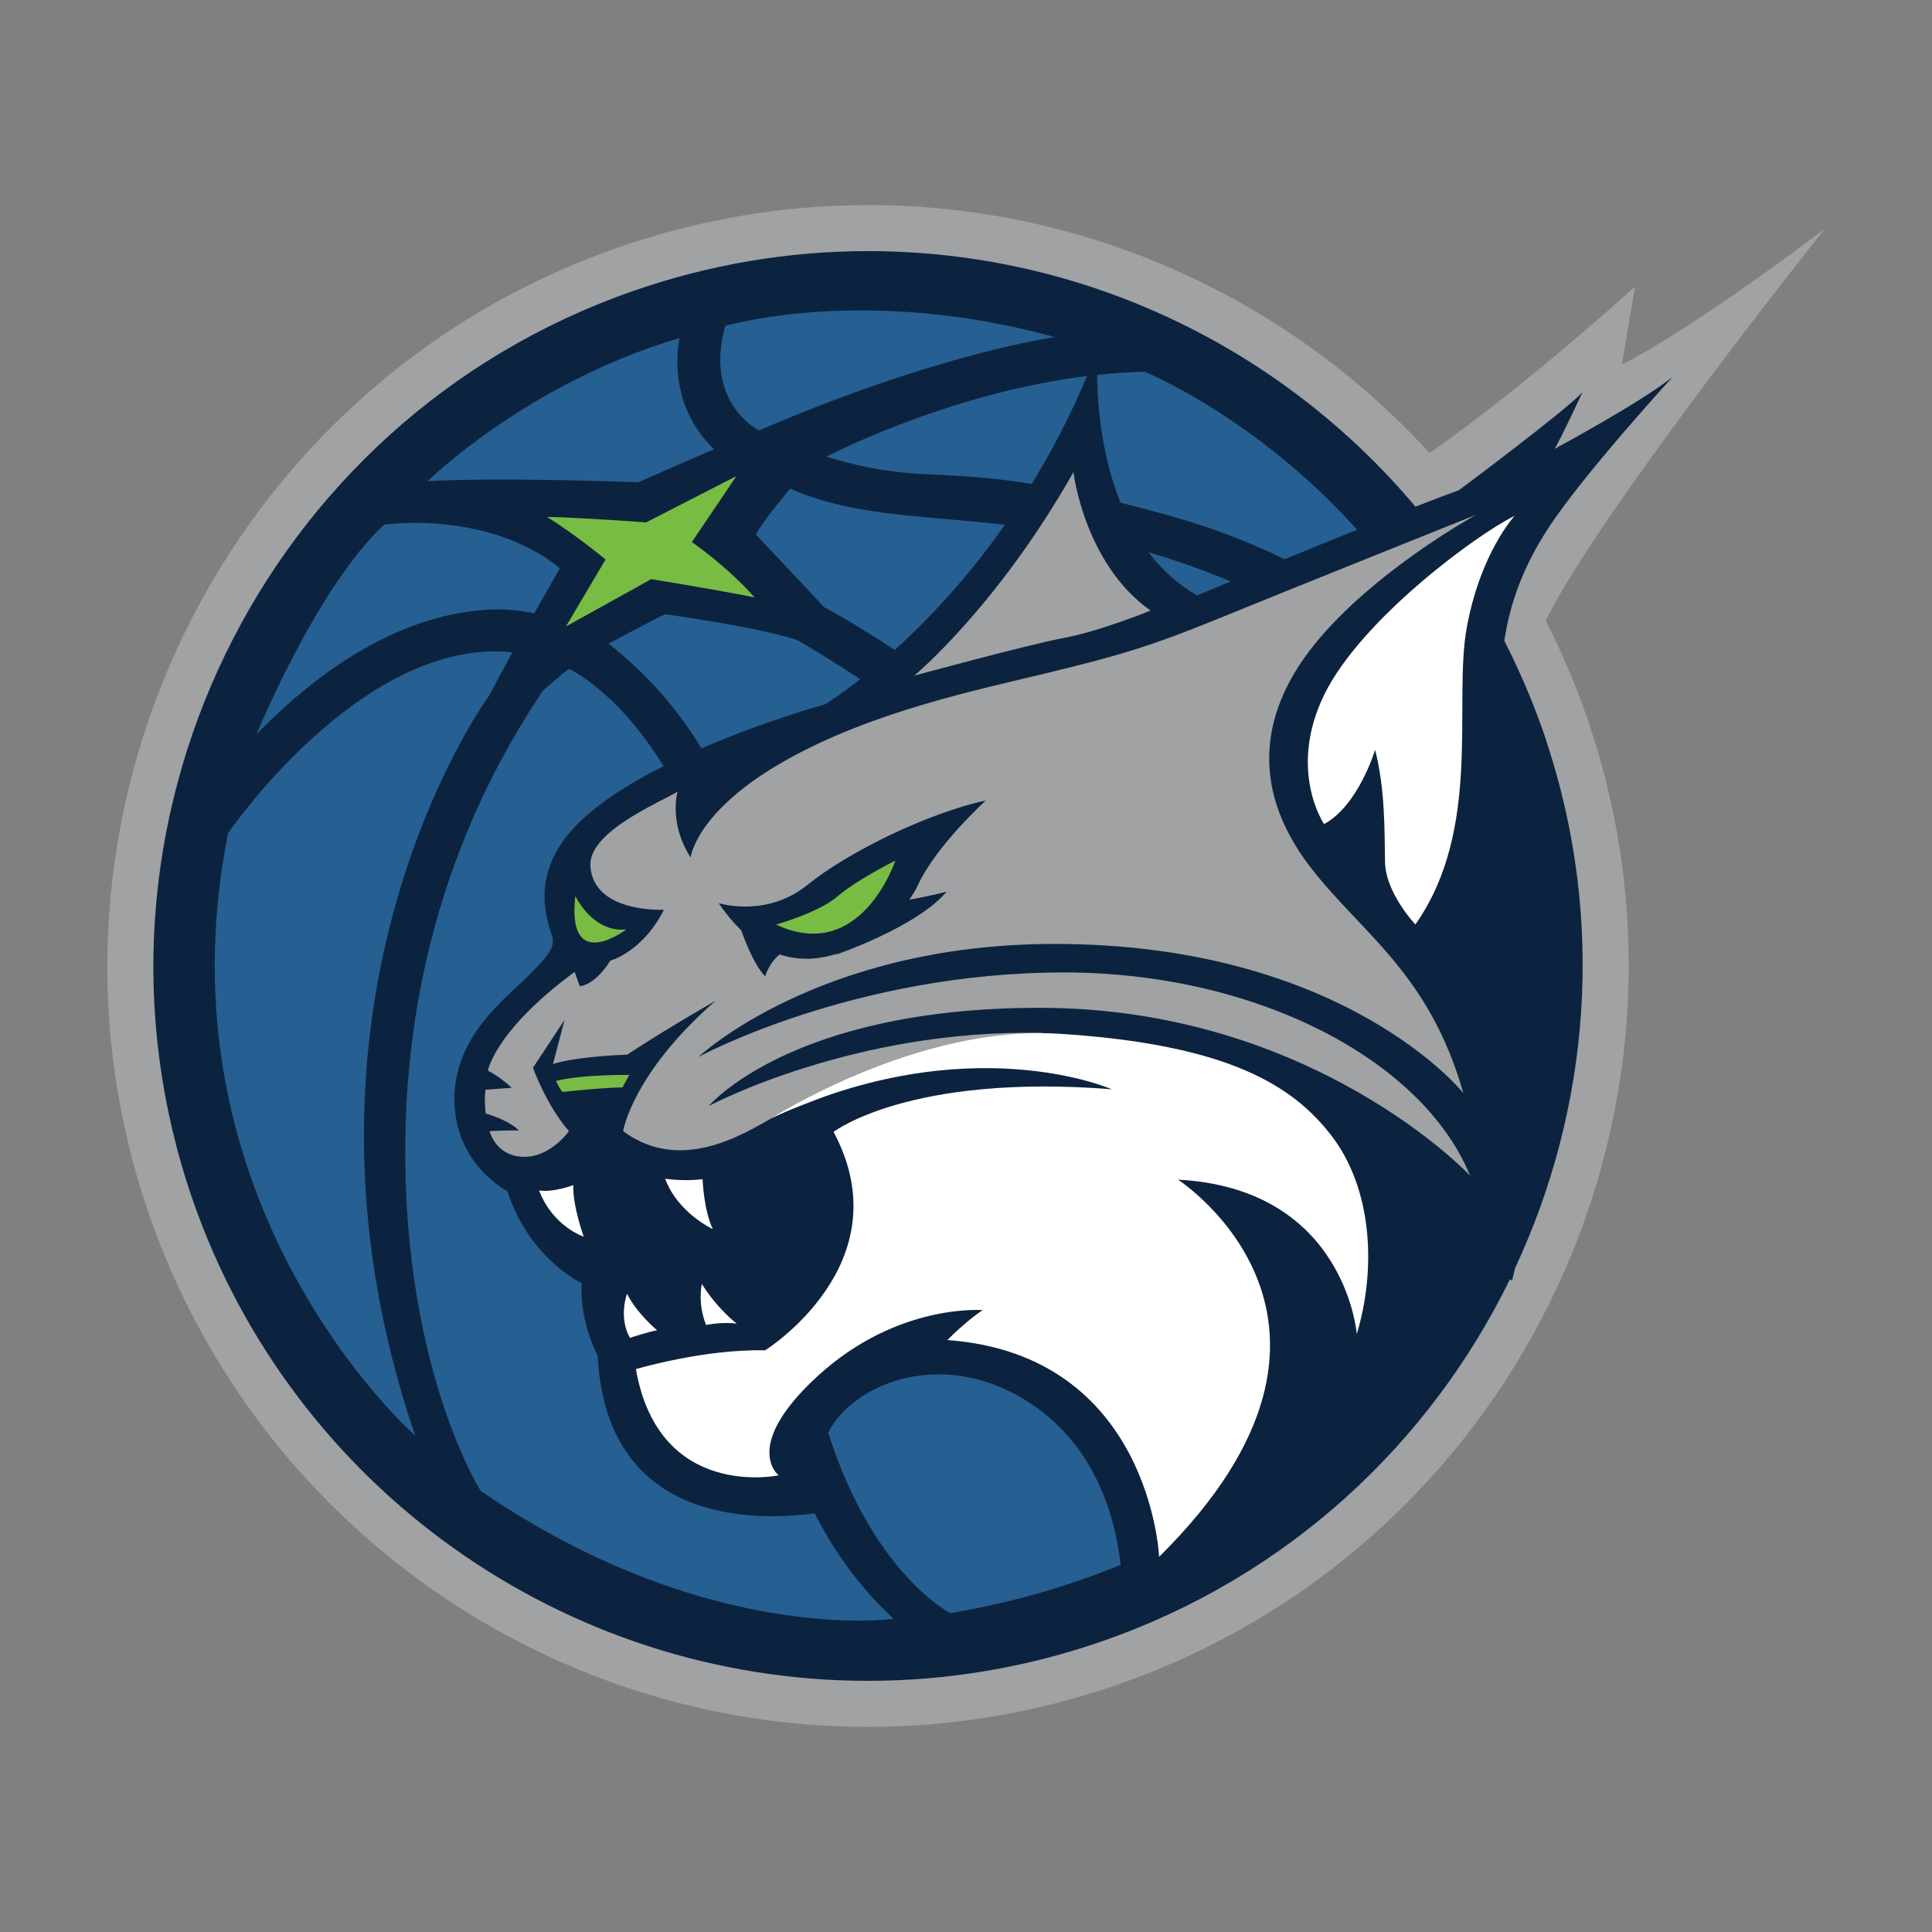 <?xml version="1.0" encoding="UTF-8"?>
<svg id="Layer_1" xmlns="http://www.w3.org/2000/svg" version="1.1" viewBox="0 0 648 648">
  <rect x="0" y="0" width="648" height="648" fill="#808080" stroke="none"/>
  <!-- Generator: Adobe Illustrator 29.5.1, SVG Export Plug-In . SVG Version: 2.1.0 Build 141)  -->
  <defs>
    <style>
      .st0 {
        fill: #0c233f;
      }

      .st1 {
        fill: #fff;
      }

      .st2 {
        fill: #a0a2a3;
      }

      .st3 {
        fill: #79bc43;
      }

      .st4 {
        fill: #266092;
      }
    </style>
  </defs>
  <path class="st2" d="M533.374,243.767l-1.21-3.466c-3.863-11.139-8.485-21.845-13.739-32.155,18.09-36.686,93.575-131.381,93.575-131.381,0,0-43.132,32.895-68.028,45.497.469-2.636,4.441-26.179,4.441-26.179,0,0-35.621,32.534-68.913,55.878-47.374-51.834-115.204-83.176-188.36-83.176-28.435,0-56.582,4.766-83.663,14.173C74.581,129.105,4.007,274.766,50.117,407.681c35.657,102.602,132.518,171.533,241.024,171.533,28.435,0,56.6-4.785,83.717-14.191,131.706-45.731,202.189-189.262,158.48-321.22l.036-.036Z"/>
  <g>
    <g>
      <path class="st0" d="M518.685,248.66l.036-.036-1.137-3.268c-3.665-10.544-8.052-20.672-13.035-30.421,2.022-13.288,6.554-25.059,14.461-37.336,11.699-18.145,41.994-51.166,41.994-51.166-11.248,8.919-39.647,24.139-39.647,24.139,1.932-2.852,9.37-18.957,9.37-18.957-6.03,6.445-41.38,32.786-41.38,32.786-4.171,1.517-9.154,3.412-14.606,5.543-44.684-53.206-111.376-85.721-183.593-85.721-26.72,0-53.152,4.477-78.626,13.323C87.696,140.894,21.383,277.745,64.694,402.626c33.509,96.374,124.502,161.133,226.454,161.133,26.72,0,53.17-4.477,78.644-13.323,62.179-21.593,109.824-66.403,136.652-121.379.433.361.686.56.686.56.361-1.426.686-2.834,1.011-4.242,25.059-53.603,30.512-116.432,10.544-176.715"/>
      <g>
        <path class="st4" d="M277.153,153.171c28.85,8.738,36.56,3.882,68.876,9.154,6.626-10.796,12.963-22.839,18.578-36.217-46.905,5.814-87.454,27.063-87.454,27.063"/>
        <path class="st4" d="M253.488,179.261s18.632,19.661,22.856,24.337c0,0,9.171,4.802,23.759,14.407,10.797-9.786,24.066-23.669,36.957-42.013-28.273-3.141-51.401-2.943-72.037-12.096,0,0-9.442,11.212-11.536,15.364"/>
        <path class="st4" d="M375.86,168.613c5.001,1.246,10.345,2.654,16.176,4.279,14.75,4.098,27.587,9.189,38.816,14.678,7.637-3.142,16.05-6.554,24.337-9.894-34.105-37.932-71.26-52.989-71.26-52.989-5.344.108-10.67.488-15.942,1.047.09,9.894,1.372,26.883,7.872,42.879"/>
        <path class="st4" d="M412.776,195.013c-9.641-4.026-18.813-7.239-27.569-9.767,4.297,5.615,9.623,10.616,16.285,14.461,0,0,4.387-1.841,11.284-4.694"/>
        <path class="st4" d="M267.261,214.617c-14.75-4.658-44.215-8.594-44.215-8.594-2.51,1.083-18.921,9.876-18.921,9.876,13.161,10.363,23.29,22.116,31.143,35.097,21.448-9.298,41.452-14.768,41.452-14.768,0,0,4.549-2.744,11.789-8.413-13.071-8.648-21.249-13.198-21.249-13.198"/>
        <path class="st3" d="M218.417,194.248s18.144,2.889,34.664,6.103c-9.515-10.688-21.033-18.542-21.033-18.542l14.949-22.134-30.295,15.544s-21.774-1.625-33.22-1.859c10.49,6.644,19.625,14.299,19.625,14.299l-13.27,22.442,28.58-15.852Z"/>
        <path class="st4" d="M340.357,467.559c-26.901-14.389-54.452-2.997-62.594,12.927,15.111,47.555,41.019,60.572,41.019,60.572,21.665-3.701,40.586-9.424,57.087-16.213-1.878-16.844-9.153-43.186-35.512-57.286"/>
        <path class="st4" d="M273.262,507.598c-21.449,2.817-69.942,2.961-72.795-52.88,0,0-6.211-11.5-5.344-24.337,0,0-17.621-8.125-24.915-30.837,0,0-17.422-8.756-17.801-30.259-.38-21.503,17.368-34.61,24.03-41.254,6.643-6.662,9.948-10.092,8.81-13.92-1.156-3.828-8.052-19.535,6.716-35.892,7.24-8.016,18.56-15.202,30.584-21.268-15.49-25.222-31.649-32.588-31.649-32.588-2.6,1.733-8.901,7.402-8.901,7.402-9.604,14.858-43.511,65.031-45.912,144.921-2.401,79.908,25.096,123.31,25.096,123.31,75.791,51.996,138.53,42.951,138.53,42.951-11.374-10.526-19.914-22.459-26.449-35.35"/>
        <path class="st4" d="M179.164,205.785c1.932-3.466,8.63-15.22,8.63-15.22-24.355-19.643-58.911-14.606-58.911-14.606-22.55,20.78-42.825,70.303-42.825,70.303,51.834-53.422,93.106-40.477,93.106-40.477"/>
        <path class="st4" d="M214.032,161.763c5.687-2.509,25.456-11.103,25.456-11.103-16.718-16.014-11.554-37.282-11.554-37.282-51.183,15.13-84.53,48.024-84.53,48.024,25.023-1.444,70.628.361,70.628.361"/>
        <path class="st4" d="M164.056,233.313c1.065-2.13,7.817-14.534,7.817-14.534-50.425-5.272-95.38,60.681-95.38,60.681-24.969,124.989,62.756,202.044,62.756,202.044-49.938-146.437,24.807-248.191,24.807-248.191"/>
        <path class="st4" d="M254.581,144.373c60.625-26.124,99.262-31.287,99.262-31.287-64.038-17.693-110.6-3.755-110.6-3.755-7.203,25.908,11.338,35.043,11.338,35.043"/>
      </g>
    </g>
    <g>
      <path class="st3" d="M192.965,300.544s5.795,12.368,17.097,11.194c0,0-20.076,15.292-17.097-11.194"/>
      <path class="st3" d="M260.294,310.094s14.244-3.936,20.672-9.496c6.463-5.543,19.336-11.952,19.336-11.952,0,0-11.519,34.809-40.008,21.448"/>
      <path class="st3" d="M211.044,360.534s-15.762-.216-24.572,2.023c0,0,1.462,3.141,2.239,3.683,0,0,12.277-1.372,20.077-1.534l2.257-4.171Z"/>
      <path class="st1" d="M223.088,395.337s6.03.975,12.565.181c0,0,.307,10.074,3.412,16.718,0,0-11.735-5.398-15.978-16.899"/>
      <path class="st1" d="M180.834,399.275s3.376,10.869,14.948,15.527c0,0-3.863-10.779-3.466-17.314,0,0-6.933,2.582-11.482,1.787"/>
      <path class="st1" d="M211.271,448.736s6.355-2.13,9.135-2.546c0,0-6.915-5.741-10.092-12.277,0,0-2.961,7.727.957,14.822"/>
      <path class="st1" d="M235.403,430.649s-1.535,6.428,1.426,13.758c0,0,5.272-1.12,10.273-.469,0,0-6.301-4.676-11.699-13.288"/>
      <path class="st1" d="M508.035,173.012s-11.483,12.259-16.087,37.535c-4.586,25.258,5.362,67.378-17.223,99.533,0,0-10.02-10.58-10.183-20.979-.163-10.417.018-24.59-3.322-37.589,0,0-5.651,18.758-17.133,24.878,0,0-12.24-18,0-43.258,12.259-25.276,51.31-53.982,63.948-60.121"/>
      <path class="st2" d="M356.792,326.168c-70.448,0-122.516,28.327-122.516,28.327,0,0,40.207-37.896,119.465-37.896,97.24,0,137.068,50.028,137.068,50.028-11.483-40.333-34.213-53.603-51.31-75.809-18.596-24.157-18.632-49.776,1.282-74.546,19.895-24.752,54.361-43.637,54.361-43.637,0,0-63.045,25.258-86.787,34.971-23.741,9.695-34.194,12.511-57.159,18.126-22.983,5.615-58.983,12.89-88.448,29.735-29.482,16.844-31.107,32.136-31.107,32.136-7.475-11.609-4.387-22.062-4.387-22.062-7.257,4.207-29.988,13.667-29.229,25.023,1.083,15.816,24.644,14.57,24.644,14.57-7.131,14.19-17.982,17.079-17.982,17.079-5.38,8.54-10.218,8.558-10.218,8.558-.488-1.408-1.733-4.802-1.733-4.802-26.865,19.842-29.085,33.129-29.085,33.129,4.586,2.384,7.962,5.759,7.962,5.759-1.878.144-8.72.632-8.72.632-.596,2.69,0,7.962,0,7.962,8.972,2.78,11.103,5.741,11.103,5.741-1.932-.198-9.785.198-9.785.198,0,0,1.913,8.215,11.103,8.612,9.19.379,15.509-8.612,15.509-8.612-7.655-8.81-12.06-21.25-12.06-21.25l10.58-16.05c-1.083,4.062-3.846,14.75-3.846,14.75,8.829-2.636,24.861-3.105,24.861-3.105,13.396-8.811,29.627-18.054,29.627-18.054-28.002,24.464-30.981,43.709-30.981,43.709,21.069,15.689,44.396-1.823,52.466-5.759,0,0,27.172-10.706,39.809-14.931,12.638-4.207,48.638-12.24,48.638-12.24-63.569-1.535-112.189,24.5-112.189,24.5,0,0,27.569-32.931,111.033-32.931,91.499,0,144.326,56.293,144.326,56.293-16.069-39.069-71.964-68.155-136.291-68.155M270.908,296.739c13.902-11.266,40.802-24.174,59.741-28.254,0,0-16.899,15.346-22.875,28.598-.632,1.39-1.607,2.979-2.817,4.676,5.633-.939,12.53-2.672,12.53-2.672-10.092,12.043-38.076,21.466-38.076,21.466.542-.18,1.155-.505,1.806-.849-6.175,2.112-12.927,2.672-19.697.415-3.629,2.835-4.874,7.348-4.874,7.348-3.809-3.846-7.095-12.764-7.998-15.4-2.582-2.491-5.128-5.507-7.583-9.154,0,0,15.96,5.091,29.844-6.175"/>
      <path class="st2" d="M306.642,226.615s27.893-23.163,53.386-68.245c0,0,3.647,30.729,25.872,46.418,0,0-16.845,6.896-29.103,9.19-12.259,2.293-50.154,12.638-50.154,12.638"/>
      <path class="st1" d="M213.286,459.207s22.802-6.788,43.348-6.301c0,0,46.562-29.103,22.947-73.264,0,0,25.402-19.661,93.304-14.299,0,0-47.988-21.196-114.103,9.695,0,0,48.764-31.288,96.229-28.327,57.43,3.575,78.716,17.675,91.372,33.942,14.299,18.379,15.075,45.749,8.684,66.782,0,0-3.774-48.782-59.958-51.78,0,0,73.481,47.609-6.337,126.506,0,0-2.87-67.74-71.025-72.704,0,0,6.138-6.283,11.862-10.038,0,0-28.471-2.384-55.12,21.899-26.034,23.741-13.324,33.509-13.324,33.509,0,0-40.152,8.594-47.879-35.621"/>
    </g>
  </g>
</svg>